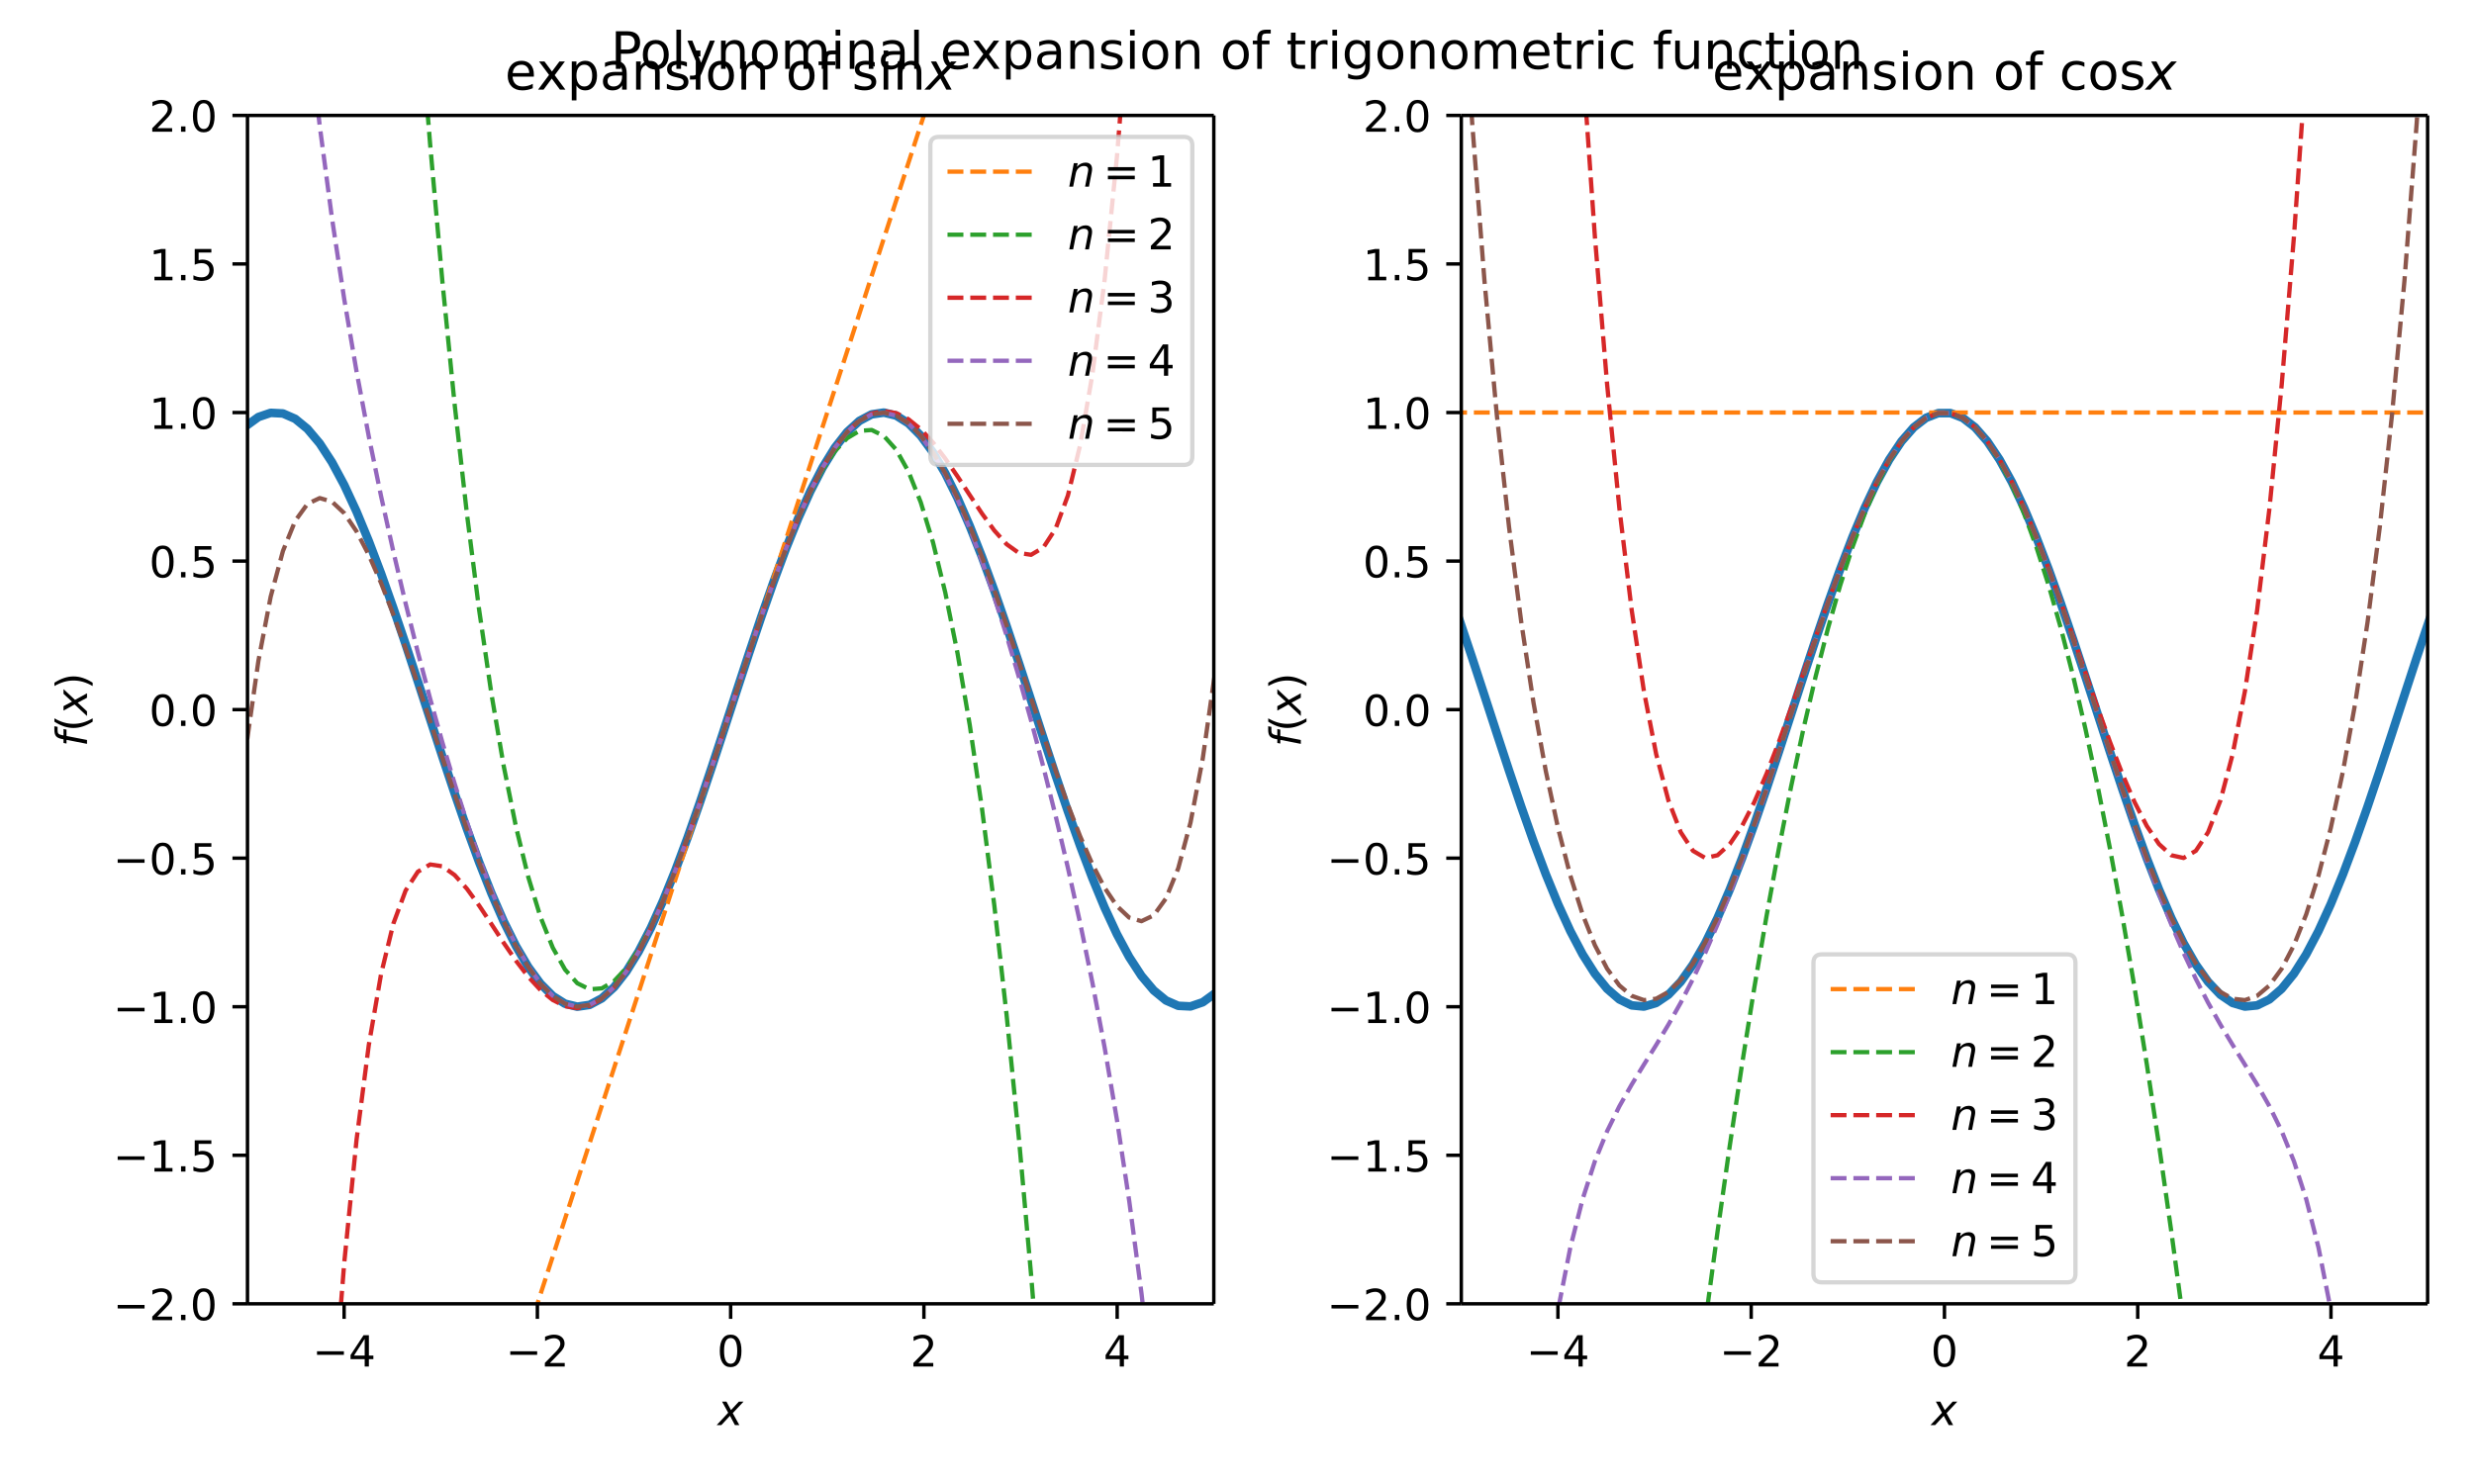 <svg height="460.8" viewBox="0 0 576 345.6" width="768" xmlns="http://www.w3.org/2000/svg" xmlns:xlink="http://www.w3.org/1999/xlink"><defs><style>*{stroke-linecap:butt;stroke-linejoin:round}</style></defs><g id="figure_1"><path d="M0 345.6h576V0H0z" fill="#fff" id="patch_1"/><g id="axes_1"><path d="M57.62 303.64H282.6V26.88H57.62z" fill="#fff" id="patch_2"/><g id="matplotlib.axis_1"><g id="xtick_1"><g id="line2d_1"><defs><path d="M0 0v3.5" id="m7d6cffa352" stroke="#000" stroke-width=".8"/></defs><use x="80.118" xlink:href="#m7d6cffa352" y="303.64" stroke="#000" stroke-width=".8"/></g><g id="text_1"><defs><path d="M10.594 35.5h62.593v-8.297H10.594z" id="DejaVuSans-8722"/><path d="M37.797 64.313L12.89 25.39h24.906zm-2.594 8.593H47.61V25.391h10.407v-8.203H47.609V0h-9.812v17.188H4.89v9.515z" id="DejaVuSans-52"/></defs><g transform="matrix(.1 0 0 -.1 72.747 318.238)"><use xlink:href="#DejaVuSans-8722"/><use x="83.789" xlink:href="#DejaVuSans-52"/></g></g></g><g id="xtick_2"><use x="125.114" xlink:href="#m7d6cffa352" y="303.64" stroke="#000" stroke-width=".8" id="line2d_2"/><g id="text_2"><defs><path d="M19.188 8.297h34.421V0H7.33v8.297q5.609 5.812 15.296 15.594 9.703 9.797 12.188 12.64 4.734 5.313 6.609 9 1.89 3.688 1.89 7.25 0 5.813-4.078 9.469-4.078 3.672-10.625 3.672-4.64 0-9.797-1.61-5.14-1.609-11-4.89v9.969Q13.767 71.78 18.938 73q5.188 1.219 9.485 1.219 11.328 0 18.062-5.672 6.735-5.656 6.735-15.125 0-4.5-1.688-8.531-1.672-4.016-6.125-9.485-1.218-1.422-7.765-8.187-6.532-6.766-18.453-18.922z" id="DejaVuSans-50"/></defs><g transform="matrix(.1 0 0 -.1 117.743 318.238)"><use xlink:href="#DejaVuSans-8722"/><use x="83.789" xlink:href="#DejaVuSans-50"/></g></g></g><g id="xtick_3"><use x="170.11" xlink:href="#m7d6cffa352" y="303.64" stroke="#000" stroke-width=".8" id="line2d_3"/><g id="text_3"><defs><path d="M31.781 66.406q-7.61 0-11.453-7.5Q16.5 51.422 16.5 36.375q0-14.984 3.828-22.484 3.844-7.5 11.453-7.5 7.672 0 11.5 7.5 3.844 7.5 3.844 22.484 0 15.047-3.844 22.531-3.828 7.5-11.5 7.5zm0 7.813q12.266 0 18.735-9.703 6.468-9.688 6.468-28.141 0-18.406-6.468-28.11-6.47-9.687-18.735-9.687-12.25 0-18.718 9.688-6.47 9.703-6.47 28.109 0 18.453 6.47 28.14Q19.53 74.22 31.78 74.22z" id="DejaVuSans-48"/></defs><use xlink:href="#DejaVuSans-48" transform="matrix(.1 0 0 -.1 166.929 318.238)"/></g></g><g id="xtick_4"><use x="215.106" xlink:href="#m7d6cffa352" y="303.64" stroke="#000" stroke-width=".8" id="line2d_4"/><use xlink:href="#DejaVuSans-50" transform="matrix(.1 0 0 -.1 211.925 318.238)" id="text_4"/></g><g id="xtick_5"><use x="260.102" xlink:href="#m7d6cffa352" y="303.64" stroke="#000" stroke-width=".8" id="line2d_5"/><use xlink:href="#DejaVuSans-52" transform="matrix(.1 0 0 -.1 256.92 318.238)" id="text_5"/></g><g id="text_6"><defs><path d="M60.016 54.688l-25.11-26.813L50.296 0H39.985L28.422 21.688 8.297 0h-10.89l26.905 28.813-14.296 25.875h10.296l10.5-19.782 18.313 19.782z" id="DejaVuSans-Oblique-120"/></defs><use transform="matrix(.1 0 0 -.1 167.11 331.885)" xlink:href="#DejaVuSans-Oblique-120"/></g></g><g id="matplotlib.axis_2"><g id="ytick_1"><g id="line2d_6"><defs><path d="M0 0h-3.5" id="maf12a2feb7" stroke="#000" stroke-width=".8"/></defs><use x="57.62" xlink:href="#maf12a2feb7" y="303.64" stroke="#000" stroke-width=".8"/></g><g id="text_7"><defs><path d="M10.688 12.406H21V0H10.687z" id="DejaVuSans-46"/></defs><g transform="matrix(.1 0 0 -.1 26.337 307.44)"><use xlink:href="#DejaVuSans-8722"/><use x="83.789" xlink:href="#DejaVuSans-50"/><use x="147.412" xlink:href="#DejaVuSans-46"/><use x="179.199" xlink:href="#DejaVuSans-48"/></g></g></g><g id="ytick_2"><use x="57.62" xlink:href="#maf12a2feb7" y="269.045" stroke="#000" stroke-width=".8" id="line2d_7"/><g id="text_8"><defs><path d="M12.406 8.297h16.11v55.625l-17.532-3.516v8.985l17.438 3.515h9.86V8.296H54.39V0H12.406z" id="DejaVuSans-49"/><path d="M10.797 72.906h38.719v-8.312H19.828v-17.86q2.14.735 4.281 1.094 2.157.36 4.313.36 12.203 0 19.328-6.688 7.14-6.688 7.14-18.11 0-11.765-7.328-18.296-7.328-6.516-20.656-6.516-4.593 0-9.36.781-4.75.782-9.827 2.344v9.922q4.39-2.39 9.078-3.563 4.687-1.171 9.906-1.171 8.453 0 13.375 4.437 4.938 4.438 4.938 12.063 0 7.609-4.938 12.047-4.922 4.453-13.375 4.453-3.953 0-7.89-.875-3.922-.875-8.016-2.735z" id="DejaVuSans-53"/></defs><g transform="matrix(.1 0 0 -.1 26.337 272.844)"><use xlink:href="#DejaVuSans-8722"/><use x="83.789" xlink:href="#DejaVuSans-49"/><use x="147.412" xlink:href="#DejaVuSans-46"/><use x="179.199" xlink:href="#DejaVuSans-53"/></g></g></g><g id="ytick_3"><use x="57.62" xlink:href="#maf12a2feb7" y="234.45" stroke="#000" stroke-width=".8" id="line2d_8"/><g transform="matrix(.1 0 0 -.1 26.337 238.25)" id="text_9"><use xlink:href="#DejaVuSans-8722"/><use x="83.789" xlink:href="#DejaVuSans-49"/><use x="147.412" xlink:href="#DejaVuSans-46"/><use x="179.199" xlink:href="#DejaVuSans-48"/></g></g><g id="ytick_4"><use x="57.62" xlink:href="#maf12a2feb7" y="199.855" stroke="#000" stroke-width=".8" id="line2d_9"/><g transform="matrix(.1 0 0 -.1 26.337 203.654)" id="text_10"><use xlink:href="#DejaVuSans-8722"/><use x="83.789" xlink:href="#DejaVuSans-48"/><use x="147.412" xlink:href="#DejaVuSans-46"/><use x="179.199" xlink:href="#DejaVuSans-53"/></g></g><g id="ytick_5"><use x="57.62" xlink:href="#maf12a2feb7" y="165.26" stroke="#000" stroke-width=".8" id="line2d_10"/><g transform="matrix(.1 0 0 -.1 34.717 169.06)" id="text_11"><use xlink:href="#DejaVuSans-48"/><use x="63.623" xlink:href="#DejaVuSans-46"/><use x="95.41" xlink:href="#DejaVuSans-48"/></g></g><g id="ytick_6"><use x="57.62" xlink:href="#maf12a2feb7" y="130.665" stroke="#000" stroke-width=".8" id="line2d_11"/><g transform="matrix(.1 0 0 -.1 34.717 134.464)" id="text_12"><use xlink:href="#DejaVuSans-48"/><use x="63.623" xlink:href="#DejaVuSans-46"/><use x="95.41" xlink:href="#DejaVuSans-53"/></g></g><g id="ytick_7"><use x="57.62" xlink:href="#maf12a2feb7" y="96.07" stroke="#000" stroke-width=".8" id="line2d_12"/><g transform="matrix(.1 0 0 -.1 34.717 99.87)" id="text_13"><use xlink:href="#DejaVuSans-49"/><use x="63.623" xlink:href="#DejaVuSans-46"/><use x="95.41" xlink:href="#DejaVuSans-48"/></g></g><g id="ytick_8"><use x="57.62" xlink:href="#maf12a2feb7" y="61.475" stroke="#000" stroke-width=".8" id="line2d_13"/><g transform="matrix(.1 0 0 -.1 34.717 65.274)" id="text_14"><use xlink:href="#DejaVuSans-49"/><use x="63.623" xlink:href="#DejaVuSans-46"/><use x="95.41" xlink:href="#DejaVuSans-53"/></g></g><g id="ytick_9"><use x="57.62" xlink:href="#maf12a2feb7" y="26.88" stroke="#000" stroke-width=".8" id="line2d_14"/><g transform="matrix(.1 0 0 -.1 34.717 30.68)" id="text_15"><use xlink:href="#DejaVuSans-50"/><use x="63.623" xlink:href="#DejaVuSans-46"/><use x="95.41" xlink:href="#DejaVuSans-48"/></g></g><g id="text_16"><defs><path d="M47.797 75.984L46.39 68.5h-8.594q-4.89 0-7.11-1.922-2.218-1.922-3.296-7.062l-.97-4.828H41.22l-1.328-6.985H25.094L15.828 0H6.781l9.328 47.703H7.516l1.28 6.984h8.595l.718 3.813q1.86 9.672 6.516 13.578 4.672 3.906 14.688 3.906z" id="DejaVuSans-Oblique-102"/><path d="M31 75.875q-6.531-11.219-9.719-22.219-3.172-10.984-3.172-22.265 0-11.266 3.203-22.328Q24.517-2 31-13.188h-7.813Q15.875-1.704 12.235 9.375q-3.64 11.078-3.64 22.016 0 10.89 3.61 21.922 3.624 11.046 10.983 22.562z" id="DejaVuSans-40"/><path d="M8.016 75.875h7.812q7.313-11.516 10.953-22.563 3.64-11.03 3.64-21.921 0-10.938-3.64-22.016-3.64-11.078-10.953-22.563H8.016Q14.5-2 17.703 9.063q3.203 11.063 3.203 22.329 0 11.28-3.203 22.265-3.203 11-9.687 22.219z" id="DejaVuSans-41"/></defs><g transform="matrix(0 -.1 -.1 0 20.258 173.91)"><use transform="translate(0 .016)" xlink:href="#DejaVuSans-Oblique-102"/><use transform="translate(35.205 .016)" xlink:href="#DejaVuSans-40"/><use transform="translate(74.219 .016)" xlink:href="#DejaVuSans-Oblique-120"/><use transform="translate(133.398 .016)" xlink:href="#DejaVuSans-41"/></g></g></g><path clip-path="url(#p16a7a59149)" d="M28.75 165.26l2.857-8.759 2.855-8.618 2.856-8.338 2.856-7.925 2.856-7.383 2.855-6.724 2.856-5.955 2.856-5.09 2.856-4.145 2.855-3.133 2.856-2.069 2.856-.973 2.856.14 2.855 1.249 2.856 2.338 2.856 3.391 2.855 4.388 2.856 5.316 2.856 6.156 2.856 6.9 2.855 7.53 2.856 8.04 2.856 8.42 2.856 8.667 2.855 8.772 2.856 8.737 2.856 8.561 2.856 8.247 2.855 7.801 2.856 7.23 2.856 6.54 2.856 5.748 2.855 4.861 2.856 3.898 2.856 2.87 2.856 1.798 2.855.695 2.856-.417 2.856-1.524 2.855-2.606 2.856-3.646 2.856-4.627 2.856-5.535 2.855-6.352 2.856-7.067 2.856-7.67 2.856-8.147 2.855-8.496 2.856-8.706 2.856-8.776 2.856-8.706 2.855-8.496 2.856-8.148 2.856-7.669 2.856-7.067 2.855-6.352 2.856-5.535 2.856-4.627 2.856-3.646 2.855-2.606 2.856-1.524 2.856-.417 2.855.695 2.856 1.798 2.856 2.87 2.856 3.898 2.855 4.861 2.856 5.748 2.856 6.54 2.856 7.23 2.855 7.8 2.856 8.248 2.856 8.56 2.856 8.738 2.855 8.772 2.856 8.666 2.856 8.421 2.856 8.04 2.855 7.53 2.856 6.9 2.856 6.156 2.856 5.316 2.855 4.388 2.856 3.39 2.856 2.34 2.855 1.248 2.856.14 2.856-.973 2.856-2.07 2.855-3.132 2.856-4.144 2.856-5.091 2.856-5.955 2.855-6.724 2.856-7.383 2.856-7.925 2.856-8.338 2.855-8.618 2.856-8.759" fill="none" stroke="#1f77b4" stroke-linecap="square" stroke-width="2" id="line2d_15"/><path clip-path="url(#p16a7a59149)" d="M111.145 346.6l.422-1.299 2.856-8.782 2.856-8.783 2.856-8.782 2.855-8.783 2.856-8.782 2.856-8.783 2.856-8.782 2.855-8.783 2.856-8.782 2.856-8.783 2.855-8.782 2.856-8.783 2.856-8.782 2.856-8.783 2.855-8.782 2.856-8.783 2.856-8.782 2.856-8.783 2.855-8.782 2.856-8.783 2.856-8.782 2.856-8.783 2.855-8.782 2.856-8.783 2.856-8.782 2.856-8.783 2.855-8.782 2.856-8.783 2.856-8.782 2.856-8.783 2.855-8.782 2.856-8.783 2.856-8.782 2.855-8.783 2.856-8.782 2.856-8.783 2.856-8.782 2.855-8.783 2.856-8.782L224.171-1" fill="none" stroke="#ff7f0e" stroke-dasharray="3.7,1.6" id="line2d_16"/><path clip-path="url(#p16a7a59149)" d="M97.356-1l2.788 34.603L103 65.579l2.856 28.652 2.856 25.467 2.855 22.425 2.856 19.524 2.856 16.765 2.856 14.147 2.855 11.67 2.856 9.336 2.856 7.143 2.856 5.09 2.855 3.18 2.856 1.413 2.856-.216 2.855-1.702 2.856-3.045 2.856-4.249 2.856-5.31 2.855-6.229 2.856-7.008 2.856-7.644 2.856-8.14 2.855-8.494 2.856-8.706 2.856-8.776 2.856-8.706 2.855-8.494 2.856-8.14 2.856-7.644 2.856-7.008 2.855-6.23 2.856-5.31 2.856-4.248 2.856-3.045 2.855-1.702 2.856-.216 2.856 1.412 2.855 3.18 2.856 5.091 2.856 7.143 2.856 9.336 2.855 11.67 2.856 14.147 2.856 16.765 2.856 19.524 2.855 22.425 2.856 25.467 2.856 28.652 2.856 31.976 2.855 35.443 1.042 14.24" fill="none" stroke="#2ca02c" stroke-dasharray="3.7,1.6" id="line2d_17"/><path clip-path="url(#p16a7a59149)" d="M76.231 346.6l1.067-16.607 2.856-35.986 2.856-28.56 2.856-22.09 2.855-16.503 2.856-11.735 2.856-7.718 2.856-4.391 2.855-1.694 2.856.431 2.856 2.043 2.856 3.19 2.855 3.93 2.856 4.305 2.856 4.368 2.856 4.16 2.855 3.722 2.856 3.098 2.856 2.323 2.856 1.432 2.855.459 2.856-.565 2.856-1.612 2.855-2.656 2.856-3.673 2.856-4.64 2.856-5.541 2.855-6.354 2.856-7.069 2.856-7.67 2.856-8.147 2.855-8.496 2.856-8.706 2.856-8.776 2.856-8.706 2.855-8.496 2.856-8.148 2.856-7.67 2.856-7.068 2.855-6.354 2.856-5.54 2.856-4.64 2.856-3.674 2.855-2.656 2.856-1.612 2.856-.565 2.855.46 2.856 1.431 2.856 2.323 2.856 3.098 2.855 3.723 2.856 4.16 2.856 4.367 2.856 4.306 2.855 3.929 2.856 3.19 2.856 2.043 2.856.431 2.855-1.694 2.856-4.391 2.856-7.718 2.856-11.735 2.855-16.503 2.856-22.09 2.856-28.56L262.922.527 263.02-1" fill="none" stroke="#d62728" stroke-dasharray="3.7,1.6" id="line2d_18"/><path clip-path="url(#p16a7a59149)" d="M71.057-1l.53 5.416 2.856 24.911 2.855 21.528 2.856 18.862 2.856 16.778 2.856 15.155 2.855 13.89 2.856 12.89 2.856 12.082 2.856 11.398 2.855 10.787L103 172.9l2.856 9.612 2.856 8.99 2.855 8.318 2.856 7.581 2.856 6.776 2.856 5.902 2.855 4.96 2.856 3.957 2.856 2.907 2.856 1.82 2.855.706 2.856-.41 2.856-1.522 2.855-2.604 2.856-3.646 2.856-4.627 2.856-5.534 2.855-6.352 2.856-7.067 2.856-7.67 2.856-8.147 2.855-8.496 2.856-8.706 2.856-8.776 2.856-8.706 2.855-8.496 2.856-8.148 2.856-7.669 2.856-7.067 2.855-6.352 2.856-5.534 2.856-4.627 2.856-3.646 2.855-2.604 2.856-1.521 2.856-.411 2.855.707 2.856 1.819 2.856 2.907 2.856 3.958 2.855 4.96 2.856 5.9 2.856 6.777 2.856 7.581 2.855 8.317 2.856 8.99 2.856 9.613 2.856 10.203 2.855 10.787 2.856 11.398 2.856 12.082 2.856 12.89 2.855 13.89 2.856 15.155 2.856 16.778 2.856 18.862 2.855 21.528 2.856 24.91 2.007 20.497" fill="none" stroke="#9467bd" stroke-dasharray="3.7,1.6" id="line2d_19"/><path clip-path="url(#p16a7a59149)" d="M45 346.6l.885-19.83 2.856-51.874 2.856-41.728 2.856-33.205 2.855-26.042 2.856-20.015 2.856-14.935 2.856-10.647 2.855-7.021 2.856-3.953 2.856-1.356 2.855.84 2.856 2.685 2.856 4.228 2.856 5.5 2.855 6.526 2.856 7.328 2.856 7.923 2.856 8.322 2.855 8.538 2.856 8.58 2.856 8.459 2.856 8.18 2.855 7.76 2.856 7.203 2.856 6.525 2.856 5.739 2.855 4.856 2.856 3.895 2.856 2.869 2.856 1.796 2.855.696 2.856-.418 2.856-1.524 2.855-2.606 2.856-3.646 2.856-4.627 2.856-5.535 2.855-6.352 2.856-7.067 2.856-7.67 2.856-8.147 2.855-8.496 2.856-8.706 2.856-8.776 2.856-8.706 2.855-8.496 2.856-8.148 2.856-7.669 2.856-7.067 2.855-6.352 2.856-5.535 2.856-4.627 2.856-3.646 2.855-2.606 2.856-1.524 2.856-.418 2.855.696 2.856 1.796 2.856 2.87 2.856 3.894 2.855 4.856 2.856 5.739 2.856 6.525 2.856 7.203 2.855 7.76 2.856 8.18 2.856 8.458 2.856 8.58 2.855 8.539 2.856 8.322 2.856 7.923 2.856 7.328 2.855 6.526 2.856 5.5 2.856 4.228 2.856 2.686 2.855.839 2.856-1.356 2.856-3.953 2.855-7.021 2.856-10.647 2.856-14.935 2.856-20.015 2.855-26.042 2.856-33.205 2.856-41.728 2.856-51.875.212-4.749" fill="none" stroke="#8c564b" stroke-dasharray="3.7,1.6" id="line2d_20"/><path d="M57.62 303.64V26.88" fill="none" stroke="#000" stroke-linecap="square" stroke-width=".8" id="patch_3"/><path d="M282.6 303.64V26.88" fill="none" stroke="#000" stroke-linecap="square" stroke-width=".8" id="patch_4"/><path d="M57.62 303.64H282.6" fill="none" stroke="#000" stroke-linecap="square" stroke-width=".8" id="patch_5"/><path d="M57.62 26.88H282.6" fill="none" stroke="#000" stroke-linecap="square" stroke-width=".8" id="patch_6"/><g id="text_17"><defs><path d="M56.203 29.594v-4.39H14.891q.593-9.282 5.593-14.142 5-4.859 13.938-4.859 5.172 0 10.031 1.266 4.86 1.265 9.656 3.812v-8.5Q49.266.734 44.187-.344 39.11-1.422 33.892-1.422q-13.094 0-20.735 7.61-7.64 7.625-7.64 20.625 0 13.421 7.25 21.296Q20.016 56 32.328 56q11.031 0 17.453-7.11 6.422-7.093 6.422-19.296zm-8.984 2.64q-.094 7.36-4.125 11.75-4.032 4.407-10.672 4.407-7.516 0-12.031-4.25-4.516-4.25-5.203-11.97z" id="DejaVuSans-101"/><path d="M54.89 54.688l-19.78-26.61L55.905 0H45.313L29.39 21.484 13.484 0H2.875l21.25 28.61L4.687 54.687h10.594l14.5-19.485 14.5 19.484z" id="DejaVuSans-120"/><path d="M18.11 8.203v-29H9.077v75.484h9.031v-8.296q2.844 4.875 7.157 7.234Q29.594 56 35.594 56q9.968 0 16.187-7.906 6.235-7.907 6.235-20.797T51.78 6.484q-6.218-7.906-16.187-7.906-6 0-10.328 2.375-4.313 2.375-7.157 7.25zm30.578 19.094q0 9.906-4.079 15.547-4.078 5.64-11.203 5.64-7.14 0-11.218-5.64-4.079-5.64-4.079-15.547 0-9.906 4.078-15.547 4.079-5.64 11.22-5.64 7.124 0 11.202 5.64t4.078 15.547z" id="DejaVuSans-112"/><path d="M34.281 27.484q-10.89 0-15.093-2.484-4.204-2.484-4.204-8.5 0-4.781 3.157-7.594 3.156-2.797 8.562-2.797 7.485 0 12 5.297 4.516 5.297 4.516 14.078v2zm17.922 3.72V0H43.22v8.297Q40.14 3.328 35.547.953q-4.594-2.375-11.234-2.375-8.391 0-13.36 4.719Q6 8.016 6 15.922q0 9.219 6.172 13.906 6.187 4.688 18.437 4.688h12.61v.89q0 6.203-4.078 9.594-4.078 3.39-11.453 3.39-4.688 0-9.141-1.124-4.438-1.125-8.531-3.375v8.312q4.921 1.906 9.562 2.844 4.64.953 9.031.953 11.875 0 17.735-6.156 5.86-6.14 5.86-18.64z" id="DejaVuSans-97"/><path d="M54.89 33.016V0h-8.984v32.719q0 7.765-3.031 11.61-3.031 3.858-9.078 3.858-7.281 0-11.484-4.64-4.204-4.625-4.204-12.64V0H9.08v54.688h9.03v-8.5q3.235 4.937 7.594 7.374Q30.078 56 35.797 56q9.422 0 14.25-5.828 4.844-5.828 4.844-17.156z" id="DejaVuSans-110"/><path d="M44.281 53.078v-8.5q-3.797 1.953-7.906 2.922-4.094.984-8.5.984-6.688 0-10.031-2.047-3.344-2.046-3.344-6.156 0-3.125 2.39-4.906 2.391-1.781 9.626-3.39l3.078-.688q9.562-2.047 13.593-5.781 4.032-3.735 4.032-10.422 0-7.625-6.032-12.078-6.03-4.438-16.578-4.438-4.39 0-9.156.86Q10.688.296 5.422 2v9.281q4.984-2.594 9.812-3.89 4.829-1.282 9.579-1.282 6.343 0 9.75 2.172 3.421 2.172 3.421 6.125 0 3.656-2.468 5.61-2.453 1.953-10.813 3.765l-3.125.735q-8.344 1.75-12.062 5.39-3.704 3.64-3.704 9.985 0 7.718 5.47 11.906Q16.75 56 26.811 56q4.97 0 9.36-.734 4.406-.72 8.11-2.188z" id="DejaVuSans-115"/><path d="M9.422 54.688h8.984V0H9.422zm0 21.296h8.984v-11.39H9.422z" id="DejaVuSans-105"/><path d="M30.61 48.39q-7.22 0-11.422-5.64-4.204-5.64-4.204-15.453 0-9.813 4.172-15.453 4.188-5.64 11.453-5.64 7.188 0 11.375 5.655 4.203 5.672 4.203 15.438 0 9.719-4.203 15.406-4.187 5.688-11.375 5.688zm0 7.61q11.718 0 18.406-7.625 6.703-7.61 6.703-21.078 0-13.422-6.703-21.078-6.688-7.64-18.407-7.64-11.765 0-18.437 7.64-6.656 7.656-6.656 21.078 0 13.469 6.656 21.078Q18.844 56 30.609 56z" id="DejaVuSans-111"/><path d="M37.11 75.984V68.5h-8.594q-4.828 0-6.72-1.953-1.874-1.953-1.874-7.031v-4.828h14.797v-6.985H19.922V0H10.89v47.703H2.297v6.984h8.594V58.5q0 9.125 4.25 13.297 4.25 4.187 13.468 4.187z" id="DejaVuSans-102"/></defs><g transform="matrix(.12 0 0 -.12 117.55 20.88)"><use transform="translate(0 .016)" xlink:href="#DejaVuSans-101"/><use transform="translate(61.523 .016)" xlink:href="#DejaVuSans-120"/><use transform="translate(120.703 .016)" xlink:href="#DejaVuSans-112"/><use transform="translate(184.18 .016)" xlink:href="#DejaVuSans-97"/><use transform="translate(245.459 .016)" xlink:href="#DejaVuSans-110"/><use transform="translate(308.838 .016)" xlink:href="#DejaVuSans-115"/><use transform="translate(360.938 .016)" xlink:href="#DejaVuSans-105"/><use transform="translate(388.72 .016)" xlink:href="#DejaVuSans-111"/><use transform="translate(449.902 .016)" xlink:href="#DejaVuSans-110"/><use transform="translate(513.281 .016)" xlink:href="#DejaVuSans-32"/><use transform="translate(545.068 .016)" xlink:href="#DejaVuSans-111"/><use transform="translate(606.25 .016)" xlink:href="#DejaVuSans-102"/><use transform="translate(641.455 .016)" xlink:href="#DejaVuSans-32"/><use transform="translate(673.242 .016)" xlink:href="#DejaVuSans-115"/><use transform="translate(725.342 .016)" xlink:href="#DejaVuSans-105"/><use transform="translate(753.125 .016)" xlink:href="#DejaVuSans-110"/><use transform="translate(816.504 .016)" xlink:href="#DejaVuSans-Oblique-120"/></g></g><g id="legend_1"><path d="M218.6 108.27h57q2 0 2-2V33.88q0-2-2-2h-57q-2 0-2 2v72.39q0 2 2 2z" fill="#fff" opacity=".8" stroke="#ccc" id="patch_7"/><path d="M220.6 39.978h20" fill="none" stroke="#ff7f0e" stroke-dasharray="3.7,1.6" id="line2d_21"/><g id="text_18"><defs><path d="M55.719 33.016L49.312 0h-9.03l6.406 32.672q.437 2.297.671 4.047.25 1.765.25 2.781 0 4.11-2.593 6.39-2.578 2.297-7.22 2.297-7.233 0-12.452-4.812-5.219-4.797-6.844-13.047L12.5 0H3.516l10.593 54.688h8.985l-1.797-8.594q3.75 4.734 9.015 7.312Q35.594 56 41.407 56q7.235 0 11.203-3.906 3.985-3.907 3.985-10.985 0-1.75-.219-3.75t-.656-4.343z" id="DejaVuSans-Oblique-110"/><path d="M10.594 45.406h62.593v-8.203H10.594zm0-19.922h62.593v-8.297H10.594z" id="DejaVuSans-61"/></defs><g transform="matrix(.1 0 0 -.1 248.6 43.478)"><use transform="translate(0 .094)" xlink:href="#DejaVuSans-Oblique-110"/><use transform="translate(82.861 .094)" xlink:href="#DejaVuSans-61"/><use transform="translate(186.133 .094)" xlink:href="#DejaVuSans-49"/></g></g><path d="M220.6 54.657h20" fill="none" stroke="#2ca02c" stroke-dasharray="3.7,1.6" id="line2d_23"/><g transform="matrix(.1 0 0 -.1 248.6 58.157)" id="text_19"><use transform="translate(0 .781)" xlink:href="#DejaVuSans-Oblique-110"/><use transform="translate(82.861 .781)" xlink:href="#DejaVuSans-61"/><use transform="translate(186.133 .781)" xlink:href="#DejaVuSans-50"/></g><path d="M220.6 69.335h20" fill="none" stroke="#d62728" stroke-dasharray="3.7,1.6" id="line2d_25"/><g id="text_20"><defs><path d="M40.578 39.313Q47.656 37.797 51.625 33q3.984-4.781 3.984-11.813 0-10.78-7.422-16.703-7.421-5.906-21.093-5.906-4.578 0-9.438.906-4.86.907-10.031 2.72v9.515q4.094-2.39 8.969-3.61 4.89-1.218 10.218-1.218 9.266 0 14.125 3.656 4.86 3.656 4.86 10.64 0 6.454-4.516 10.079-4.515 3.64-12.562 3.64h-8.5v8.11h8.89q7.266 0 11.125 2.906 3.86 2.906 3.86 8.375 0 5.61-3.985 8.61-3.968 3.015-11.39 3.015-4.063 0-8.703-.89-4.641-.876-10.203-2.72v8.782q5.624 1.562 10.53 2.344 4.907.78 9.25.78 11.235 0 17.766-5.109 6.547-5.093 6.547-13.78 0-6.063-3.468-10.235-3.47-4.172-9.86-5.782z" id="DejaVuSans-51"/></defs><g transform="matrix(.1 0 0 -.1 248.6 72.835)"><use transform="translate(0 .781)" xlink:href="#DejaVuSans-Oblique-110"/><use transform="translate(82.861 .781)" xlink:href="#DejaVuSans-61"/><use transform="translate(186.133 .781)" xlink:href="#DejaVuSans-51"/></g></g><path d="M220.6 84.013h20" fill="none" stroke="#9467bd" stroke-dasharray="3.7,1.6" id="line2d_27"/><g transform="matrix(.1 0 0 -.1 248.6 87.513)" id="text_21"><use transform="translate(0 .094)" xlink:href="#DejaVuSans-Oblique-110"/><use transform="translate(82.861 .094)" xlink:href="#DejaVuSans-61"/><use transform="translate(186.133 .094)" xlink:href="#DejaVuSans-52"/></g><path d="M220.6 98.69h20" fill="none" stroke="#8c564b" stroke-dasharray="3.7,1.6" id="line2d_29"/><g transform="matrix(.1 0 0 -.1 248.6 102.19)" id="text_22"><use transform="translate(0 .094)" xlink:href="#DejaVuSans-Oblique-110"/><use transform="translate(82.861 .094)" xlink:href="#DejaVuSans-61"/><use transform="translate(186.133 .094)" xlink:href="#DejaVuSans-53"/></g></g></g><g id="axes_2"><path d="M340.22 303.64H565.2V26.88H340.22z" fill="#fff" id="patch_8"/><g id="matplotlib.axis_3"><g id="xtick_6"><use x="362.718" xlink:href="#m7d6cffa352" y="303.64" stroke="#000" stroke-width=".8" id="line2d_31"/><g transform="matrix(.1 0 0 -.1 355.347 318.238)" id="text_23"><use xlink:href="#DejaVuSans-8722"/><use x="83.789" xlink:href="#DejaVuSans-52"/></g></g><g id="xtick_7"><use x="407.714" xlink:href="#m7d6cffa352" y="303.64" stroke="#000" stroke-width=".8" id="line2d_32"/><g transform="matrix(.1 0 0 -.1 400.343 318.238)" id="text_24"><use xlink:href="#DejaVuSans-8722"/><use x="83.789" xlink:href="#DejaVuSans-50"/></g></g><g id="xtick_8"><use x="452.71" xlink:href="#m7d6cffa352" y="303.64" stroke="#000" stroke-width=".8" id="line2d_33"/><use xlink:href="#DejaVuSans-48" transform="matrix(.1 0 0 -.1 449.529 318.238)" id="text_25"/></g><g id="xtick_9"><use x="497.706" xlink:href="#m7d6cffa352" y="303.64" stroke="#000" stroke-width=".8" id="line2d_34"/><use xlink:href="#DejaVuSans-50" transform="matrix(.1 0 0 -.1 494.525 318.238)" id="text_26"/></g><g id="xtick_10"><use x="542.702" xlink:href="#m7d6cffa352" y="303.64" stroke="#000" stroke-width=".8" id="line2d_35"/><use xlink:href="#DejaVuSans-52" transform="matrix(.1 0 0 -.1 539.52 318.238)" id="text_27"/></g><use transform="matrix(.1 0 0 -.1 449.71 331.885)" xlink:href="#DejaVuSans-Oblique-120" id="text_28"/></g><g id="matplotlib.axis_4"><g id="ytick_10"><use x="340.22" xlink:href="#maf12a2feb7" y="303.64" stroke="#000" stroke-width=".8" id="line2d_36"/><g transform="matrix(.1 0 0 -.1 308.937 307.44)" id="text_29"><use xlink:href="#DejaVuSans-8722"/><use x="83.789" xlink:href="#DejaVuSans-50"/><use x="147.412" xlink:href="#DejaVuSans-46"/><use x="179.199" xlink:href="#DejaVuSans-48"/></g></g><g id="ytick_11"><use x="340.22" xlink:href="#maf12a2feb7" y="269.045" stroke="#000" stroke-width=".8" id="line2d_37"/><g transform="matrix(.1 0 0 -.1 308.937 272.844)" id="text_30"><use xlink:href="#DejaVuSans-8722"/><use x="83.789" xlink:href="#DejaVuSans-49"/><use x="147.412" xlink:href="#DejaVuSans-46"/><use x="179.199" xlink:href="#DejaVuSans-53"/></g></g><g id="ytick_12"><use x="340.22" xlink:href="#maf12a2feb7" y="234.45" stroke="#000" stroke-width=".8" id="line2d_38"/><g transform="matrix(.1 0 0 -.1 308.937 238.25)" id="text_31"><use xlink:href="#DejaVuSans-8722"/><use x="83.789" xlink:href="#DejaVuSans-49"/><use x="147.412" xlink:href="#DejaVuSans-46"/><use x="179.199" xlink:href="#DejaVuSans-48"/></g></g><g id="ytick_13"><use x="340.22" xlink:href="#maf12a2feb7" y="199.855" stroke="#000" stroke-width=".8" id="line2d_39"/><g transform="matrix(.1 0 0 -.1 308.937 203.654)" id="text_32"><use xlink:href="#DejaVuSans-8722"/><use x="83.789" xlink:href="#DejaVuSans-48"/><use x="147.412" xlink:href="#DejaVuSans-46"/><use x="179.199" xlink:href="#DejaVuSans-53"/></g></g><g id="ytick_14"><use x="340.22" xlink:href="#maf12a2feb7" y="165.26" stroke="#000" stroke-width=".8" id="line2d_40"/><g transform="matrix(.1 0 0 -.1 317.317 169.06)" id="text_33"><use xlink:href="#DejaVuSans-48"/><use x="63.623" xlink:href="#DejaVuSans-46"/><use x="95.41" xlink:href="#DejaVuSans-48"/></g></g><g id="ytick_15"><use x="340.22" xlink:href="#maf12a2feb7" y="130.665" stroke="#000" stroke-width=".8" id="line2d_41"/><g transform="matrix(.1 0 0 -.1 317.317 134.464)" id="text_34"><use xlink:href="#DejaVuSans-48"/><use x="63.623" xlink:href="#DejaVuSans-46"/><use x="95.41" xlink:href="#DejaVuSans-53"/></g></g><g id="ytick_16"><use x="340.22" xlink:href="#maf12a2feb7" y="96.07" stroke="#000" stroke-width=".8" id="line2d_42"/><g transform="matrix(.1 0 0 -.1 317.317 99.87)" id="text_35"><use xlink:href="#DejaVuSans-49"/><use x="63.623" xlink:href="#DejaVuSans-46"/><use x="95.41" xlink:href="#DejaVuSans-48"/></g></g><g id="ytick_17"><use x="340.22" xlink:href="#maf12a2feb7" y="61.475" stroke="#000" stroke-width=".8" id="line2d_43"/><g transform="matrix(.1 0 0 -.1 317.317 65.274)" id="text_36"><use xlink:href="#DejaVuSans-49"/><use x="63.623" xlink:href="#DejaVuSans-46"/><use x="95.41" xlink:href="#DejaVuSans-53"/></g></g><g id="ytick_18"><use x="340.22" xlink:href="#maf12a2feb7" y="26.88" stroke="#000" stroke-width=".8" id="line2d_44"/><g transform="matrix(.1 0 0 -.1 317.317 30.68)" id="text_37"><use xlink:href="#DejaVuSans-50"/><use x="63.623" xlink:href="#DejaVuSans-46"/><use x="95.41" xlink:href="#DejaVuSans-48"/></g></g><g transform="matrix(0 -.1 -.1 0 302.858 173.91)" id="text_38"><use transform="translate(0 .016)" xlink:href="#DejaVuSans-Oblique-102"/><use transform="translate(35.205 .016)" xlink:href="#DejaVuSans-40"/><use transform="translate(74.219 .016)" xlink:href="#DejaVuSans-Oblique-120"/><use transform="translate(133.398 .016)" xlink:href="#DejaVuSans-41"/></g></g><path clip-path="url(#p7425e4991e)" d="M311.35 96.07l2.857.557 2.855 1.66 2.856 2.74 2.856 3.771 2.856 4.745 2.855 5.642 2.856 6.447 2.856 7.15 2.856 7.735 2.855 8.2 2.856 8.528 2.856 8.723 2.856 8.775 2.855 8.688 2.856 8.459 2.856 8.095 2.855 7.6 2.856 6.985 2.856 6.255 2.856 5.425 2.855 4.509 2.856 3.518 2.856 2.473 2.856 1.387 2.855.278 2.856-.834 2.856-1.934 2.856-3.001 2.855-4.022 2.856-4.977 2.856-5.852 2.856-6.633 2.855-7.307 2.856-7.864 2.856-8.294 2.856-8.59 2.855-8.75 2.856-8.766 2.856-8.643 2.855-8.381 2.856-7.983 2.856-7.458 2.856-6.812 2.855-6.057 2.856-5.203 2.856-4.267 2.856-3.262 2.855-2.205 2.856-1.11h2.856l2.856 1.11 2.855 2.205 2.856 3.262 2.856 4.267 2.856 5.203 2.855 6.057 2.856 6.812 2.856 7.458 2.856 7.983 2.855 8.38 2.856 8.644 2.856 8.767 2.855 8.749 2.856 8.59 2.856 8.294 2.856 7.864 2.855 7.307 2.856 6.633 2.856 5.852 2.856 4.977 2.855 4.022 2.856 3.001 2.856 1.934 2.856.834 2.855-.278 2.856-1.387 2.856-2.473 2.856-3.518 2.855-4.509 2.856-5.425 2.856-6.255 2.856-6.984 2.855-7.601 2.856-8.095 2.856-8.46 2.855-8.687 2.856-8.775 2.856-8.723 2.856-8.529 2.855-8.199 2.856-7.736 2.856-7.149 2.856-6.447.065-.13" fill="none" stroke="#1f77b4" stroke-linecap="square" stroke-width="2" id="line2d_45"/><path clip-path="url(#p7425e4991e)" d="M311.35 96.07H577" fill="none" stroke="#ff7f0e" stroke-dasharray="3.7,1.6" id="line2d_46"/><path clip-path="url(#p7425e4991e)" d="M392.18 346.6l1.987-16.285 2.856-22.296 2.856-21.18 2.856-20.067 2.855-18.951 2.856-17.837 2.856-16.722 2.856-15.607 2.855-14.492 2.856-13.378 2.856-12.262 2.855-11.148 2.856-10.033 2.856-8.919 2.856-7.803 2.855-6.689 2.856-5.574 2.856-4.459 2.856-3.344 2.855-2.23 2.856-1.115h2.856l2.856 1.115 2.855 2.23 2.856 3.344 2.856 4.46 2.856 5.573 2.855 6.689 2.856 7.803 2.856 8.919 2.856 10.033 2.855 11.148 2.856 12.262 2.856 13.378 2.855 14.492 2.856 15.607 2.856 16.722 2.856 17.837 2.855 18.951 2.856 20.066 2.856 21.181 2.856 22.296 1.986 16.285" fill="none" stroke="#2ca02c" stroke-dasharray="3.7,1.6" id="line2d_47"/><path clip-path="url(#p7425e4991e)" d="M367.54-1l.926 15.357 2.855 40.703 2.856 34.522 2.856 28.844 2.856 23.65 2.855 18.923 2.856 14.647 2.856 10.8 2.856 7.366 2.855 4.329 2.856 1.668 2.856-.634 2.856-2.594 2.855-4.231 2.856-5.563 2.856-6.608 2.856-7.382 2.855-7.905 2.856-8.196 2.856-8.27 2.855-8.147 2.856-7.844 2.856-7.38 2.856-6.771 2.855-6.038 2.856-5.196 2.856-4.264 2.856-3.262 2.855-2.204 2.856-1.11h2.856l2.856 1.11 2.855 2.204 2.856 3.262 2.856 4.264 2.856 5.196 2.855 6.038 2.856 6.771 2.856 7.38 2.856 7.844 2.855 8.147 2.856 8.27 2.856 8.196 2.855 7.905 2.856 7.382 2.856 6.608 2.856 5.563 2.855 4.23 2.856 2.595 2.856.634 2.856-1.668 2.855-4.329 2.856-7.366 2.856-10.8 2.856-14.647 2.855-18.923 2.856-23.65 2.856-28.844 2.856-34.522 2.855-40.703L537.88-1" fill="none" stroke="#d62728" stroke-dasharray="3.7,1.6" id="line2d_48"/><path clip-path="url(#p7425e4991e)" d="M357.109 346.6l2.79-23.088 2.855-18.542 2.856-14.456 2.856-11.252 2.855-8.81 2.856-7.028 2.856-5.8 2.856-5.039 2.855-4.659 2.856-4.584 2.856-4.746 2.856-5.084 2.855-5.539 2.856-6.066 2.856-6.619 2.856-7.162 2.855-7.666 2.856-8.1 2.856-8.445 2.856-8.685 2.855-8.805 2.856-8.8 2.856-8.66 2.855-8.39 2.856-7.988 2.856-7.46 2.856-6.813 2.855-6.057 2.856-5.203 2.856-4.267 2.856-3.262 2.855-2.205 2.856-1.11h2.856l2.856 1.11 2.855 2.205 2.856 3.262 2.856 4.267 2.856 5.203 2.855 6.057 2.856 6.813 2.856 7.46 2.856 7.988 2.855 8.39 2.856 8.66 2.856 8.8 2.855 8.805 2.856 8.685 2.856 8.445 2.856 8.1 2.855 7.666 2.856 7.162 2.856 6.62 2.856 6.065 2.855 5.54 2.856 5.083 2.856 4.746 2.856 4.584 2.855 4.66 2.856 5.038 2.856 5.8 2.856 7.027 2.855 8.811 2.856 11.252 2.856 14.456 2.856 18.542 2.79 23.088" fill="none" stroke="#9467bd" stroke-dasharray="3.7,1.6" id="line2d_49"/><path clip-path="url(#p7425e4991e)" d="M340.814-1l1.95 29.726 2.856 36.713 2.856 31.02 2.855 26.243 2.856 22.217 2.856 18.795 2.855 15.857 2.856 13.3 2.856 11.043 2.856 9.02 2.855 7.181 2.856 5.484 2.856 3.9 2.856 2.411 2.855 1.004 2.856-.328 2.856-1.586 2.856-2.768 2.855-3.866 2.856-4.876 2.856-5.788 2.856-6.594 2.855-7.283 2.856-7.85 2.856-8.286 2.856-8.586 2.855-8.747 2.856-8.766 2.856-8.642 2.855-8.381 2.856-7.983 2.856-7.458 2.856-6.812 2.855-6.057 2.856-5.203 2.856-4.267 2.856-3.262 2.855-2.205 2.856-1.11h2.856l2.856 1.11 2.855 2.205 2.856 3.262 2.856 4.267 2.856 5.203 2.855 6.057 2.856 6.812 2.856 7.458 2.856 7.983 2.855 8.38 2.856 8.643 2.856 8.766 2.855 8.747 2.856 8.586 2.856 8.286 2.856 7.85 2.855 7.283 2.856 6.594 2.856 5.788 2.856 4.876 2.855 3.866 2.856 2.768 2.856 1.586 2.856.328 2.855-1.004 2.856-2.41 2.856-3.901 2.856-5.484 2.855-7.18 2.856-9.021 2.856-11.044 2.856-13.3 2.855-15.856 2.856-18.795 2.856-22.217 2.855-26.244L559.8 65.44l2.856-36.713L564.606-1" fill="none" stroke="#8c564b" stroke-dasharray="3.7,1.6" id="line2d_50"/><path d="M340.22 303.64V26.88" fill="none" stroke="#000" stroke-linecap="square" stroke-width=".8" id="patch_9"/><path d="M565.2 303.64V26.88" fill="none" stroke="#000" stroke-linecap="square" stroke-width=".8" id="patch_10"/><path d="M340.22 303.64H565.2" fill="none" stroke="#000" stroke-linecap="square" stroke-width=".8" id="patch_11"/><path d="M340.22 26.88H565.2" fill="none" stroke="#000" stroke-linecap="square" stroke-width=".8" id="patch_12"/><g id="text_39"><defs><path d="M48.781 52.594v-8.407q-3.812 2.11-7.64 3.157-3.828 1.047-7.735 1.047-8.75 0-13.593-5.547-4.829-5.532-4.829-15.547 0-10.016 4.829-15.563 4.843-5.53 13.593-5.53 3.907 0 7.735 1.046 3.828 1.047 7.64 3.156V2.094Q45.016.344 40.984-.531q-4.015-.89-8.562-.89-12.36 0-19.64 7.765-7.266 7.765-7.266 20.953 0 13.375 7.343 21.031Q20.22 56 33.016 56q4.14 0 8.093-.86 3.953-.843 7.672-2.546z" id="DejaVuSans-99"/></defs><g transform="matrix(.12 0 0 -.12 398.65 20.88)"><use transform="translate(0 .016)" xlink:href="#DejaVuSans-101"/><use transform="translate(61.523 .016)" xlink:href="#DejaVuSans-120"/><use transform="translate(120.703 .016)" xlink:href="#DejaVuSans-112"/><use transform="translate(184.18 .016)" xlink:href="#DejaVuSans-97"/><use transform="translate(245.459 .016)" xlink:href="#DejaVuSans-110"/><use transform="translate(308.838 .016)" xlink:href="#DejaVuSans-115"/><use transform="translate(360.938 .016)" xlink:href="#DejaVuSans-105"/><use transform="translate(388.72 .016)" xlink:href="#DejaVuSans-111"/><use transform="translate(449.902 .016)" xlink:href="#DejaVuSans-110"/><use transform="translate(513.281 .016)" xlink:href="#DejaVuSans-32"/><use transform="translate(545.068 .016)" xlink:href="#DejaVuSans-111"/><use transform="translate(606.25 .016)" xlink:href="#DejaVuSans-102"/><use transform="translate(641.455 .016)" xlink:href="#DejaVuSans-32"/><use transform="translate(673.242 .016)" xlink:href="#DejaVuSans-99"/><use transform="translate(728.223 .016)" xlink:href="#DejaVuSans-111"/><use transform="translate(789.404 .016)" xlink:href="#DejaVuSans-115"/><use transform="translate(841.504 .016)" xlink:href="#DejaVuSans-Oblique-120"/></g></g><g id="legend_2"><path d="M424.21 298.64h57q2 0 2-2v-72.39q0-2-2-2h-57q-2 0-2 2v72.39q0 2 2 2z" fill="#fff" opacity=".8" stroke="#ccc" id="patch_13"/><path d="M426.21 230.348h20" fill="none" stroke="#ff7f0e" stroke-dasharray="3.7,1.6" id="line2d_51"/><g transform="matrix(.1 0 0 -.1 454.21 233.848)" id="text_40"><use transform="translate(0 .094)" xlink:href="#DejaVuSans-Oblique-110"/><use transform="translate(82.861 .094)" xlink:href="#DejaVuSans-61"/><use transform="translate(186.133 .094)" xlink:href="#DejaVuSans-49"/></g><path d="M426.21 245.026h20" fill="none" stroke="#2ca02c" stroke-dasharray="3.7,1.6" id="line2d_53"/><g transform="matrix(.1 0 0 -.1 454.21 248.526)" id="text_41"><use transform="translate(0 .781)" xlink:href="#DejaVuSans-Oblique-110"/><use transform="translate(82.861 .781)" xlink:href="#DejaVuSans-61"/><use transform="translate(186.133 .781)" xlink:href="#DejaVuSans-50"/></g><path d="M426.21 259.704h20" fill="none" stroke="#d62728" stroke-dasharray="3.7,1.6" id="line2d_55"/><g transform="matrix(.1 0 0 -.1 454.21 263.204)" id="text_42"><use transform="translate(0 .781)" xlink:href="#DejaVuSans-Oblique-110"/><use transform="translate(82.861 .781)" xlink:href="#DejaVuSans-61"/><use transform="translate(186.133 .781)" xlink:href="#DejaVuSans-51"/></g><path d="M426.21 274.382h20" fill="none" stroke="#9467bd" stroke-dasharray="3.7,1.6" id="line2d_57"/><g transform="matrix(.1 0 0 -.1 454.21 277.882)" id="text_43"><use transform="translate(0 .094)" xlink:href="#DejaVuSans-Oblique-110"/><use transform="translate(82.861 .094)" xlink:href="#DejaVuSans-61"/><use transform="translate(186.133 .094)" xlink:href="#DejaVuSans-52"/></g><path d="M426.21 289.06h20" fill="none" stroke="#8c564b" stroke-dasharray="3.7,1.6" id="line2d_59"/><g transform="matrix(.1 0 0 -.1 454.21 292.56)" id="text_44"><use transform="translate(0 .094)" xlink:href="#DejaVuSans-Oblique-110"/><use transform="translate(82.861 .094)" xlink:href="#DejaVuSans-61"/><use transform="translate(186.133 .094)" xlink:href="#DejaVuSans-53"/></g></g></g><g id="text_45"><defs><path d="M19.672 64.797v-27.39h12.406q6.89 0 10.64 3.562 3.766 3.562 3.766 10.156 0 6.547-3.765 10.11-3.75 3.562-10.64 3.562zm-9.86 8.11h22.266q12.266 0 18.531-5.548 6.282-5.546 6.282-16.234 0-10.797-6.282-16.313-6.265-5.515-18.53-5.515H19.671V0h-9.86z" id="DejaVuSans-80"/><path d="M9.422 75.984h8.984V0H9.422z" id="DejaVuSans-108"/><path d="M32.172-5.078q-3.797-9.766-7.422-12.735-3.61-2.984-9.656-2.984H7.906v7.516h5.282q3.703 0 5.75 1.765Q21-9.766 23.483-3.219l1.61 4.094-22.11 53.813H12.5l17.094-42.766 17.093 42.766h9.516z" id="DejaVuSans-121"/><path d="M52 44.188q3.375 6.062 8.063 8.937Q64.75 56 71.093 56q8.548 0 13.188-5.984 4.64-5.97 4.64-17V0h-9.03v32.719q0 7.86-2.797 11.656-2.781 3.813-8.485 3.813-6.984 0-11.046-4.641-4.047-4.625-4.047-12.64V0h-9.032v32.719q0 7.906-2.78 11.687-2.782 3.782-8.595 3.782-6.89 0-10.953-4.657-4.047-4.656-4.047-12.625V0H9.08v54.688h9.03v-8.5q3.078 5.03 7.375 7.421Q29.781 56 35.687 56q5.97 0 10.141-3.031Q50 49.953 52 44.187z" id="DejaVuSans-109"/><path d="M18.313 70.219V54.688h18.5v-6.985h-18.5V18.016q0-6.688 1.828-8.594 1.828-1.906 7.453-1.906h9.218V0h-9.218q-10.407 0-14.36 3.875-3.953 3.89-3.953 14.14v29.688H2.687v6.984h6.594V70.22z" id="DejaVuSans-116"/><path d="M41.11 46.297q-1.516.875-3.297 1.281Q36.03 48 33.89 48q-7.625 0-11.703-4.953-4.079-4.953-4.079-14.234V0H9.08v54.688h9.03v-8.5q2.844 4.984 7.375 7.39Q30.031 56 36.531 56q.922 0 2.047-.125 1.125-.11 2.484-.36z" id="DejaVuSans-114"/><path d="M45.406 27.984q0 9.766-4.031 15.125-4.016 5.375-11.297 5.375-7.219 0-11.25-5.375-4.031-5.359-4.031-15.125 0-9.718 4.031-15.093t11.25-5.375q7.281 0 11.297 5.375 4.031 5.375 4.031 15.093zm8.985-21.203q0-13.953-6.203-20.765Q42-20.797 29.203-20.797q-4.734 0-8.937.703-4.203.703-8.157 2.172v8.735q3.954-2.141 7.813-3.157 3.86-1.031 7.86-1.031 8.843 0 13.234 4.61 4.39 4.609 4.39 13.937v4.453q-2.781-4.844-7.125-7.234Q33.938 0 27.875 0 17.828 0 11.672 7.656q-6.156 7.672-6.156 20.328 0 12.688 6.156 20.344Q17.828 56 27.875 56q6.063 0 10.406-2.39 4.344-2.391 7.125-7.22v8.297h8.985z" id="DejaVuSans-103"/><path d="M8.5 21.578v33.11h8.984V21.922q0-7.766 3.016-11.656 3.031-3.875 9.094-3.875 7.265 0 11.484 4.64 4.234 4.64 4.234 12.656v31h8.985V0h-8.984v8.406Q42.047 3.422 37.718 1q-4.313-2.422-10.032-2.422-9.421 0-14.312 5.86Q8.5 10.296 8.5 21.578zM31.11 56z" id="DejaVuSans-117"/></defs><g transform="matrix(.12 0 0 -.12 142.206 16.03)"><use xlink:href="#DejaVuSans-80"/><use x="56.678" xlink:href="#DejaVuSans-111"/><use x="117.859" xlink:href="#DejaVuSans-108"/><use x="145.643" xlink:href="#DejaVuSans-121"/><use x="204.822" xlink:href="#DejaVuSans-110"/><use x="268.201" xlink:href="#DejaVuSans-111"/><use x="329.383" xlink:href="#DejaVuSans-109"/><use x="426.795" xlink:href="#DejaVuSans-105"/><use x="454.578" xlink:href="#DejaVuSans-110"/><use x="517.957" xlink:href="#DejaVuSans-97"/><use x="579.236" xlink:href="#DejaVuSans-108"/><use x="607.02" xlink:href="#DejaVuSans-32"/><use x="638.807" xlink:href="#DejaVuSans-101"/><use x="698.58" xlink:href="#DejaVuSans-120"/><use x="757.76" xlink:href="#DejaVuSans-112"/><use x="821.236" xlink:href="#DejaVuSans-97"/><use x="882.516" xlink:href="#DejaVuSans-110"/><use x="945.895" xlink:href="#DejaVuSans-115"/><use x="997.994" xlink:href="#DejaVuSans-105"/><use x="1025.777" xlink:href="#DejaVuSans-111"/><use x="1086.959" xlink:href="#DejaVuSans-110"/><use x="1150.338" xlink:href="#DejaVuSans-32"/><use x="1182.125" xlink:href="#DejaVuSans-111"/><use x="1243.307" xlink:href="#DejaVuSans-102"/><use x="1278.512" xlink:href="#DejaVuSans-32"/><use x="1310.299" xlink:href="#DejaVuSans-116"/><use x="1349.508" xlink:href="#DejaVuSans-114"/><use x="1390.621" xlink:href="#DejaVuSans-105"/><use x="1418.404" xlink:href="#DejaVuSans-103"/><use x="1481.881" xlink:href="#DejaVuSans-111"/><use x="1543.063" xlink:href="#DejaVuSans-110"/><use x="1606.441" xlink:href="#DejaVuSans-111"/><use x="1667.623" xlink:href="#DejaVuSans-109"/><use x="1765.035" xlink:href="#DejaVuSans-101"/><use x="1826.559" xlink:href="#DejaVuSans-116"/><use x="1865.768" xlink:href="#DejaVuSans-114"/><use x="1906.881" xlink:href="#DejaVuSans-105"/><use x="1934.664" xlink:href="#DejaVuSans-99"/><use x="1989.645" xlink:href="#DejaVuSans-32"/><use x="2021.432" xlink:href="#DejaVuSans-102"/><use x="2056.637" xlink:href="#DejaVuSans-117"/><use x="2120.016" xlink:href="#DejaVuSans-110"/><use x="2183.395" xlink:href="#DejaVuSans-99"/><use x="2238.375" xlink:href="#DejaVuSans-116"/><use x="2277.584" xlink:href="#DejaVuSans-105"/><use x="2305.367" xlink:href="#DejaVuSans-111"/><use x="2366.549" xlink:href="#DejaVuSans-110"/></g></g></g><defs><clipPath id="p16a7a59149"><path d="M57.62 26.88H282.6v276.76H57.62z"/></clipPath><clipPath id="p7425e4991e"><path d="M340.22 26.88H565.2v276.76H340.22z"/></clipPath></defs></svg>